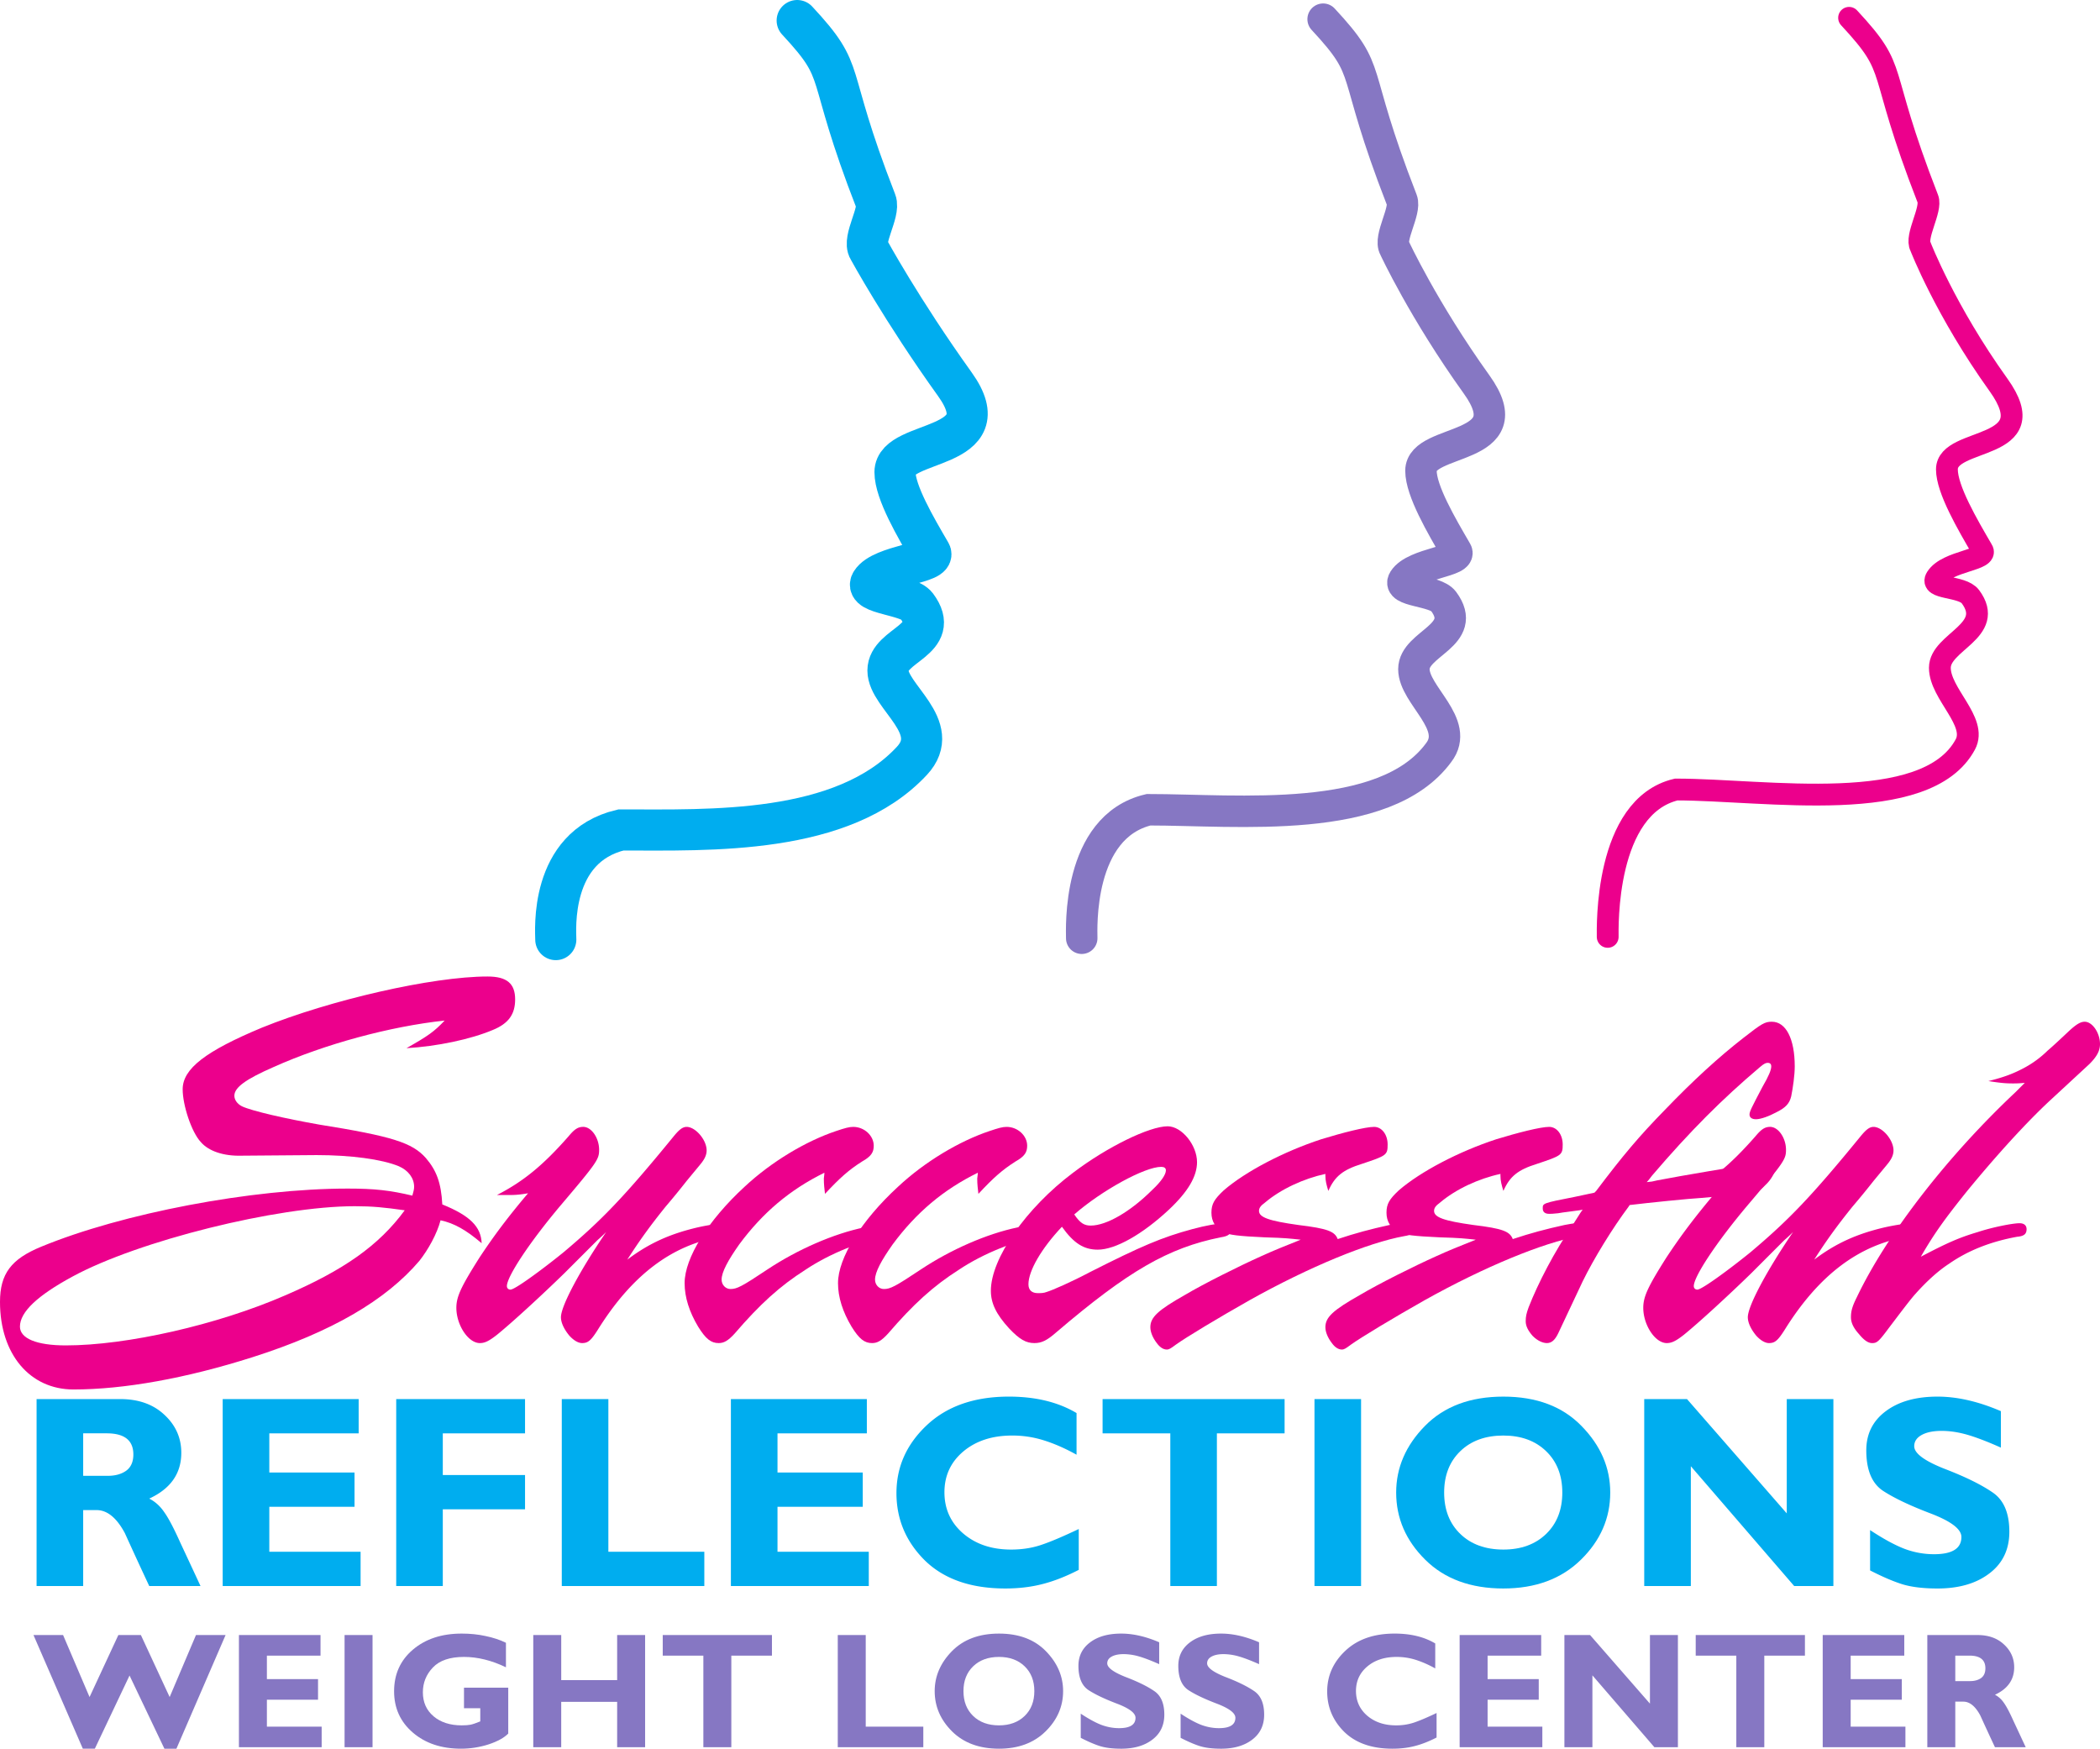 <svg xmlns="http://www.w3.org/2000/svg" width="264.324" height="220.091"><path fill="#ec008c" fill-rule="evenodd" d="M51.164 131.923c3.844-.223 8.059-1.11 10.867-2.293 1.996-.813 2.809-1.996 2.809-3.844 0-1.996-1.035-2.883-3.473-2.883-6.949 0-19.816 2.957-28.39 6.434-7.098 2.957-9.985 5.176-9.985 7.762 0 1.996 1.11 5.398 2.293 6.652.961 1.11 2.809 1.777 5.176 1.703l9.39-.074c4.29 0 8.208.516 10.352 1.406 1.18.516 1.922 1.477 1.922 2.586 0 .297-.074.59-.223 1.11-2.808-.665-4.73-.887-8.132-.887-12.051 0-28.391 3.105-38.594 7.32-3.77 1.55-5.176 3.399-5.176 6.95 0 6.577 3.77 11.015 9.242 11.015 6.36 0 14.195-1.406 22.551-4.066 9.98-3.18 16.781-7.172 20.996-12.125 1.11-1.407 2.219-3.403 2.664-5.102 1.7.367 3.176 1.184 5.172 2.883-.074-2.07-1.477-3.477-4.953-4.88-.145-2.733-.738-4.288-2.07-5.839-1.7-1.926-4.211-2.738-13.454-4.215-4.214-.742-8.43-1.703-9.687-2.293-.59-.297-.961-.812-.961-1.332 0-1.035 1.406-2.07 4.953-3.62 6.434-2.884 14.64-5.102 21.516-5.845-1.332 1.407-2.07 1.926-4.805 3.477zm-.223 20.406c-3.254 4.438-7.691 7.543-15.082 10.723-8.504 3.695-19.89 6.281-27.578 6.281-3.699 0-5.77-.887-5.77-2.363 0-1.852 2.22-3.918 6.583-6.285 8.281-4.512 25.804-8.871 35.562-8.871 2.219 0 3.7.148 6.285.515"/><path fill="#ec008c" d="M62.543 150.407h1.332c.738 0 1.332 0 2.59-.222-2.442 2.882-4.29 5.324-6.137 8.132-2.293 3.625-2.887 4.88-2.887 6.286 0 2.144 1.48 4.437 2.961 4.437.59 0 1.106-.223 2.141-1.035 1.926-1.555 5.695-5.027 8.504-7.766l4.14-4.14c.075-.07.52-.442 1.11-1.035-3.328 4.882-5.692 9.316-5.692 10.722 0 .664.368 1.477 1.036 2.293.59.664 1.18.961 1.625.961.738 0 1.109-.297 1.996-1.703 4.289-6.875 9.39-10.719 15.527-11.68l.664-.074c.664-.074.961-.371.961-.887 0-.52-.367-.742-1.035-.742-.738 0-2.219.223-3.547.52-3.477.812-6.137 1.996-8.875 4.066 1.555-2.441 2.961-4.363 4.809-6.656a98.147 98.147 0 0 0 2.66-3.25c1.773-2.145 1.847-2.219 1.996-2.442.371-.515.52-.96.52-1.402 0-1.332-1.407-2.96-2.516-2.96-.516 0-.961.37-1.625 1.183-6.285 7.691-9.094 10.574-13.828 14.566-1.996 1.625-4.657 3.621-5.914 4.363-.371.223-.664.368-.813.368-.297 0-.445-.22-.445-.442 0-1.183 2.812-5.472 6.804-10.203 4.582-5.398 4.805-5.77 4.805-6.95 0-1.48-.96-2.886-1.996-2.886-.668 0-1.11.297-1.848 1.184-3.18 3.625-5.695 5.695-9.023 7.394"/><path fill="#ec008c" d="M103.84 150.259c1.926-2.07 3.031-3.031 4.66-4.067 1.184-.664 1.477-1.183 1.477-1.996 0-1.257-1.184-2.367-2.586-2.367-.52 0-1.036.149-2.145.52-3.77 1.258-8.133 3.843-11.535 7.023-4.582 4.215-7.54 8.945-7.54 12.125 0 1.774.59 3.621 1.7 5.473.961 1.55 1.625 2.07 2.586 2.07.668 0 1.184-.297 2-1.183 3.176-3.696 5.691-5.989 8.945-8.06 3.106-2.07 7.098-3.624 10.055-4.14 1.035-.148 1.332-.37 1.332-.96 0-.446-.297-.743-.742-.743-.516 0-1.996.223-3.254.52-3.918.812-8.426 2.808-12.125 5.25-3.324 2.218-3.918 2.511-4.73 2.511-.59 0-1.11-.515-1.11-1.183 0-.957.813-2.438 2.219-4.434 2.957-3.992 6.36-6.875 10.719-9.02 0 .294-.07.59-.07.739 0 .738.07 1.258.144 1.922"/><path fill="#ec008c" d="M123.152 150.259c1.922-2.07 3.032-3.031 4.657-4.067 1.183-.664 1.48-1.183 1.48-1.996 0-1.257-1.184-2.367-2.59-2.367-.515 0-1.035.149-2.14.52-3.774 1.258-8.137 3.843-11.536 7.023-4.585 4.215-7.543 8.945-7.543 12.125 0 1.774.594 3.621 1.704 5.473.96 1.55 1.625 2.07 2.586 2.07.664 0 1.183-.297 1.996-1.183 3.18-3.696 5.691-5.989 8.945-8.06 3.105-2.07 7.098-3.624 10.059-4.14 1.03-.148 1.328-.37 1.328-.96 0-.446-.297-.743-.739-.743-.52 0-1.996.223-3.254.52-3.917.812-8.43 2.808-12.125 5.25-3.328 2.218-3.917 2.511-4.73 2.511-.594 0-1.11-.515-1.11-1.183 0-.957.813-2.438 2.22-4.434 2.956-3.992 6.355-6.875 10.718-9.02 0 .294-.074.59-.074.739 0 .738.074 1.258.148 1.922"/><path fill="#ec008c" fill-rule="evenodd" d="M133.664 154.4c1.48 2.07 2.738 2.882 4.512 2.882 2.219 0 5.617-1.922 8.945-5.027 2.442-2.293 3.547-4.215 3.547-5.988 0-2.145-1.922-4.512-3.695-4.512-2.293 0-7.614 2.59-11.903 5.844-5.914 4.433-10.351 10.793-10.351 14.86 0 1.554.664 2.956 2.293 4.73 1.328 1.406 2.144 1.851 3.18 1.851.886 0 1.55-.297 2.734-1.332 9.094-7.762 14.12-10.648 20.703-11.976 1.035-.149 1.328-.446 1.328-1.036 0-.445-.297-.742-.887-.742-.664 0-2.367.297-3.992.742-3.844 1.036-6.433 2.145-12.863 5.399-2.367 1.254-4.735 2.289-5.473 2.512-.37.148-.738.148-1.11.148-.737 0-1.183-.371-1.183-1.11 0-1.699 1.63-4.511 4.215-7.246zm1.55-1.551c3.477-3.032 8.876-5.989 10.946-5.989.371 0 .59.145.59.442 0 .515-.59 1.406-1.7 2.441-2.734 2.735-5.765 4.508-7.76 4.508-.813 0-1.333-.297-2.075-1.402"/><path fill="#ec008c" d="M167.195 149.888c.813-1.848 1.848-2.66 4.211-3.399 3.11-1.035 3.254-1.109 3.254-2.441 0-1.254-.738-2.219-1.7-2.219-1.108 0-3.991.742-6.651 1.555-4.735 1.55-9.54 4.066-12.278 6.433-1.18 1.11-1.55 1.7-1.55 2.81 0 1.108.519 1.92 1.48 2.437.664.37 1.996.52 5.246.668 2.59.074 3.105.148 4.512.296-2.219.887-3.328 1.329-4.953 2.067-2.809 1.258-7.246 3.476-9.614 4.883-3.398 1.922-4.359 2.808-4.359 4.066 0 .59.293 1.328.812 1.996.372.516.813.813 1.258.813.293 0 .516-.149 1.11-.594 1.328-.957 5.394-3.399 9.312-5.617 7.543-4.215 14.938-7.246 19.445-8.059.961-.148 1.258-.371 1.258-.96 0-.446-.37-.74-.96-.74-.372 0-.962.071-2.145.294-2.367.52-4.29 1.035-6.508 1.773-.367-.96-1.254-1.328-4.953-1.773-3.695-.516-4.953-.961-4.953-1.774 0-.37.222-.664.738-1.035 1.996-1.699 4.883-3.031 7.617-3.62v.218c0 .668.149 1.184.371 1.922"/><path fill="#ec008c" d="M189.23 149.888c.813-1.848 1.848-2.66 4.211-3.399 3.106-1.035 3.254-1.109 3.254-2.441 0-1.254-.738-2.219-1.699-2.219-1.11 0-3.992.742-6.656 1.555-4.73 1.55-9.535 4.066-12.274 6.433-1.183 1.11-1.55 1.7-1.55 2.81 0 1.108.515 1.92 1.476 2.437.668.37 2 .52 5.25.668 2.59.074 3.106.148 4.512.296-2.219.887-3.328 1.329-4.953 2.067-2.809 1.258-7.246 3.476-9.613 4.883-3.403 1.922-4.364 2.808-4.364 4.066 0 .59.297 1.328.817 1.996.367.516.812.813 1.257.813.293 0 .516-.149 1.106-.594 1.332-.957 5.398-3.399 9.316-5.617 7.543-4.215 14.938-7.246 19.446-8.059.96-.148 1.257-.371 1.257-.96 0-.446-.37-.74-.96-.74-.372 0-.961.071-2.145.294-2.367.52-4.29 1.035-6.508 1.773-.367-.96-1.254-1.328-4.953-1.773-3.695-.516-4.953-.961-4.953-1.774 0-.37.223-.664.738-1.035 1.996-1.699 4.88-3.031 7.617-3.62v.218c0 .668.149 1.184.371 1.922"/><path fill="#ec008c" d="M205.125 151.665c2.441-.297 7.543-.812 8.95-.887 6.874-.593 7.171-.593 8.132-1.628.738-.665 1.254-1.625 1.254-2.22 0-.366-.293-.663-.738-.663-.223 0-.664 0-1.11.074-2.883.445-9.98 1.625-13.011 2.219l-.664.148-.668.074c.296-.297.37-.445.667-.816 4.805-5.617 8.797-9.61 13.602-13.676.52-.445.742-.52.961-.52.297 0 .445.149.445.446 0 .441-.297 1.183-1.11 2.586-1.401 2.664-1.624 3.105-1.624 3.476s.293.59.812.59c.59 0 1.625-.367 2.586-.887 1.184-.59 1.63-1.109 1.848-1.996.223-1.109.445-2.66.445-3.77 0-3.476-1.109-5.62-2.882-5.62-.887 0-1.258.222-3.625 2.07-3.032 2.367-6.208 5.25-9.833 9.02-3.253 3.328-5.25 5.695-8.652 10.203l-.219.222-2.441.52c-4.14.812-4.066.812-4.066 1.476 0 .446.296.668.812.668.223 0 .445 0 1.11-.074.812-.148 1.703-.222 2.664-.37l.44-.075-.222.297-1.035 1.625c-2.289 3.328-4.36 7.32-5.543 10.351-.297.813-.37 1.184-.37 1.774 0 .594.296 1.183.886 1.851.594.59 1.258.887 1.777.887.59 0 1.035-.371 1.477-1.332l3.03-6.434c1.407-2.882 3.774-6.726 5.77-9.39l.145-.219"/><path fill="#ec008c" d="M211.938 150.407h1.332c.738 0 1.328 0 2.585-.222-2.44 2.882-4.289 5.324-6.136 8.132-2.293 3.625-2.883 4.88-2.883 6.286 0 2.144 1.48 4.437 2.957 4.437.59 0 1.11-.223 2.144-1.035 1.922-1.555 5.692-5.027 8.504-7.766l4.137-4.14c.078-.07.52-.442 1.113-1.035-3.328 4.882-5.695 9.316-5.695 10.722 0 .664.371 1.477 1.035 2.293.59.664 1.184.961 1.625.961.742 0 1.11-.297 2-1.703 4.285-6.875 9.387-10.719 15.524-11.68l.668-.074c.664-.074.96-.371.96-.887 0-.52-.37-.742-1.035-.742-.742 0-2.218.223-3.55.52-3.477.812-6.137 1.996-8.871 4.066 1.55-2.441 2.957-4.363 4.804-6.656a103.528 103.528 0 0 0 2.664-3.25c1.774-2.145 1.848-2.219 1.996-2.442.368-.515.516-.96.516-1.402 0-1.332-1.406-2.96-2.512-2.96-.52 0-.96.37-1.629 1.183-6.285 7.691-9.093 10.574-13.824 14.566-1.996 1.625-4.66 3.621-5.918 4.363-.367.223-.664.368-.812.368-.297 0-.442-.22-.442-.442 0-1.183 2.809-5.472 6.801-10.203 4.582-5.398 4.805-5.77 4.805-6.95 0-1.48-.961-2.886-1.996-2.886-.664 0-1.11.297-1.848 1.184-3.18 3.625-5.691 5.695-9.02 7.394"/><path fill="#ec008c" d="M250.277 136.064c1.403.222 2.141.296 3.032.296.441 0 .812 0 1.55-.074l-1.183 1.184c-8.574 8.058-16.192 17.89-19.961 25.8-.594 1.184-.738 1.778-.738 2.516 0 .664.293 1.332 1.03 2.145.669.812 1.184 1.11 1.63 1.11.59 0 .812-.15 2.07-1.852 1.625-2.141 2.734-3.622 3.402-4.36 1.254-1.406 2.735-2.812 4.215-3.773 2.438-1.7 5.32-2.809 8.574-3.399.887-.074 1.184-.37 1.184-.96 0-.446-.297-.743-.887-.743-.886 0-3.476.52-5.25 1.11-2.511.742-4.066 1.48-7.172 3.105 1.7-2.957 3.106-4.879 5.84-8.281 3.7-4.508 7.469-8.649 10.5-11.457l4.88-4.512c.886-.887 1.331-1.625 1.331-2.512 0-1.406-.96-2.812-1.922-2.812-.52 0-1.035.297-1.996 1.183-1.332 1.258-2.218 2.07-2.664 2.442a12.854 12.854 0 0 1-3.031 2.219c-1.258.664-2.363 1.109-4.434 1.625"/><path fill="#00adef" fill-rule="evenodd" d="M15.129 176.087c2.324 0 4.184.668 5.59 2.004 1.402 1.308 2.101 2.894 2.101 4.758 0 2.601-1.343 4.52-4.035 5.765.758.387 1.39.965 1.899 1.723.527.734 1.195 2 2 3.797.828 1.77 1.68 3.598 2.554 5.484h-6.453a576.582 576.582 0 0 1-3.07-6.66c-1.035-1.93-2.219-2.898-3.555-2.898h-1.69v9.558H4.605v-23.531Zm-4.66 9.66h3.105c.922 0 1.68-.207 2.278-.62.62-.438.933-1.126.933-2.071 0-1.77-1.117-2.657-3.348-2.657H10.47v5.348"/><path fill="#00adef" d="M45.387 199.618H28.03v-23.531h17.114v4.313H33.898v4.933h10.727v4.313H33.898v5.66h11.489v4.312M66.086 180.4H55.734v5.246h10.352v4.312H55.734v9.66h-5.863v-23.531h16.215v4.313m22.566 19.218H70.711v-23.531h5.863v19.219h12.078v4.312m20.7 0H91.996v-23.531h17.113v4.313H97.863v4.933h10.73v4.313h-10.73v5.66h11.489v4.312m26.429-2.035c-1.61.828-3.14 1.426-4.59 1.793-1.425.367-2.976.55-4.656.55-4.324 0-7.695-1.171-10.11-3.515-2.394-2.37-3.59-5.199-3.59-8.488 0-3.313 1.278-6.164 3.833-8.559 2.55-2.39 5.992-3.586 10.316-3.586 3.356 0 6.2.688 8.52 2.07v5.243c-1.402-.781-2.758-1.379-4.07-1.793a13.107 13.107 0 0 0-4.036-.621c-2.507 0-4.554.668-6.144 2-1.586 1.336-2.379 3.047-2.379 5.14 0 2.094.781 3.82 2.348 5.176 1.586 1.36 3.597 2.035 6.035 2.035 1.383 0 2.644-.195 3.797-.586 1.172-.39 2.746-1.058 4.726-2v5.141m25.91-17.183h-8.523v19.218h-5.863V180.4h-8.524v-4.312h22.91v4.313m9.625 19.217h-5.863v-23.531h5.863v23.531"/><path fill="#00adef" fill-rule="evenodd" d="M189.227 199.927c-4.118 0-7.399-1.207-9.836-3.621-2.438-2.414-3.657-5.235-3.657-8.453 0-3.13 1.207-5.922 3.621-8.383 2.418-2.461 5.708-3.692 9.872-3.692 4.16 0 7.437 1.23 9.832 3.692 2.414 2.46 3.62 5.254 3.62 8.383 0 3.218-1.23 6.039-3.69 8.453-2.462 2.414-5.716 3.62-9.762 3.62zm0-19.25c-2.254 0-4.063.656-5.418 1.965-1.36 1.312-2.036 3.05-2.036 5.21 0 2.165.676 3.9 2.036 5.212 1.355 1.308 3.164 1.964 5.418 1.964 2.23 0 4.023-.656 5.378-1.964 1.36-1.313 2.04-3.047 2.04-5.211 0-2.16-.68-3.899-2.04-5.211-1.355-1.309-3.148-1.965-5.378-1.965"/><path fill="#00adef" d="M230.766 199.618h-4.934l-13.008-15.078v15.078h-5.867v-23.531h5.383l12.558 14.387v-14.387h5.868v23.531m21.082-17.422c-1.703-.761-3.118-1.3-4.246-1.625-1.125-.32-2.196-.48-3.207-.48-1.06 0-1.899.172-2.52.516-.621.347-.934.816-.934 1.414 0 .898 1.29 1.851 3.868 2.863 2.574.992 4.562 1.969 5.968 2.933 1.426.946 2.137 2.602 2.137 4.97 0 2.23-.84 3.98-2.516 5.245-1.656 1.266-3.832 1.895-6.523 1.895-1.816 0-3.313-.184-4.484-.55-1.149-.368-2.485-.942-4.004-1.724v-5.074c1.68 1.106 3.117 1.887 4.312 2.348a10.54 10.54 0 0 0 3.727.687c2.3 0 3.453-.722 3.453-2.172 0-.988-1.3-1.976-3.899-2.968-2.601-.989-4.601-1.942-6.003-2.864-1.383-.941-2.07-2.632-2.07-5.07 0-2.047.804-3.68 2.413-4.898 1.633-1.242 3.82-1.864 6.555-1.864 2.484 0 5.14.61 7.973 1.829v4.59"/><path fill="none" stroke="#ec008c" stroke-linecap="round" stroke-miterlimit="3.864" stroke-width="2.745" d="M232.742 2.243c6.492 6.989 3.258 5.696 9.91 22.77.532 1.351-1.636 4.754-.914 6.035 0 0 3.102 8.035 9.809 17.394 6.055 8.438-6.492 6.43-6.492 10.633 0 2.524 2.578 6.918 4.437 10.106.922 1.328-4.39 1.36-5.758 3.52-.941 1.484 3.23.984 4.278 2.394 3.203 4.312-3.844 5.664-3.844 8.953 0 3.285 4.762 6.758 3.203 9.652-4.902 9.121-25.172 5.668-36.387 5.668-9.058 2.157-8.625 17.477-8.625 18.547"/><path fill="none" stroke="#8677c3" stroke-linecap="round" stroke-miterlimit="3.864" stroke-width="3.959" d="M166.54 2.415c6.491 6.988 3.257 5.695 9.913 22.77.527 1.351-1.676 4.773-.918 6.035 0 0 3.621 7.82 10.332 17.18 6.051 8.437-7.012 6.644-7.012 10.847 0 2.524 2.579 6.918 4.434 10.102.922 1.332-5.219 1.476-6.59 3.636-.941 1.489 3.946 1.278 4.996 2.692 3.203 4.312-3.73 5.254-3.73 8.543 0 3.285 5.883 6.922 3.11 10.512-6.81 9.246-25.294 7.183-36.509 7.183-9.054 2.156-8.41 15.102-8.41 16.172"/><path fill="none" stroke="#00adef" stroke-linecap="round" stroke-miterlimit="3.864" stroke-width="5.174" d="M100.34 2.587c6.492 6.988 3.258 5.695 9.91 22.77.531 1.351-1.707 4.796-.914 6.035 0 0 4.14 7.61 10.848 16.965 6.054 8.44-7.532 6.859-7.532 11.062 0 2.523 2.578 6.918 4.438 10.106.922 1.328-6.055 1.585-7.422 3.75-.941 1.484 4.656 1.57 5.707 2.98 3.203 4.312-3.61 4.852-3.61 8.137s6.997 7.09 3.012 11.37c-8.718 9.376-25.414 8.696-36.625 8.696-9.058 2.156-8.195 12.73-8.195 13.8"/><path fill="#8677c3" d="M11.938 220.09h-1.512l-6.211-14.304H7.94l3.332 7.805 3.625-7.805h2.836l3.621 7.805 3.313-7.805h3.727l-6.188 14.305h-1.512l-4.39-9.211-4.367 9.21m28.551-.187H30.074v-14.117h10.27v2.59h-6.75v2.957h6.437v2.59h-6.437v3.394h6.894v2.586m6.402 0h-3.519v-14.117h3.52v14.117m16.793-10.058c-1.809-.871-3.57-1.305-5.282-1.305-1.765 0-3.07.442-3.91 1.324-.844.883-1.265 1.926-1.265 3.125 0 1.258.449 2.266 1.347 3.024.895.758 2.078 1.14 3.54 1.14.468 0 .843-.027 1.116-.082.278-.058.684-.195 1.223-.418v-1.652h-2.05v-2.59h5.57v5.778c-.528.535-1.356.992-2.485 1.363-1.133.36-2.285.539-3.457.539-2.472 0-4.492-.676-6.066-2.027-1.574-1.352-2.36-3.086-2.36-5.196 0-2.152.786-3.898 2.36-5.238 1.586-1.352 3.637-2.027 6.148-2.027 1.063 0 2.063.101 3 .308.953.196 1.809.477 2.57.848v3.086M81.2 219.903h-3.52v-5.71h-7.04v5.71h-3.519v-14.117h3.52v5.672h7.039v-5.672h3.52v14.117m15.964-11.527h-5.113v11.527h-3.52v-11.527h-5.113v-2.59h13.746v2.59m19.051 11.527h-10.766v-14.117h3.52v11.531h7.246v2.586"/><path fill="#8677c3" fill-rule="evenodd" d="M125.742 220.09c-2.472 0-4.437-.722-5.902-2.171-1.461-1.45-2.192-3.14-2.192-5.074 0-1.875.723-3.551 2.172-5.031 1.45-1.473 3.422-2.211 5.922-2.211 2.496 0 4.461.738 5.899 2.21 1.449 1.481 2.171 3.157 2.171 5.032 0 1.933-.738 3.625-2.214 5.074-1.477 1.45-3.43 2.172-5.856 2.172zm0-11.55c-1.351 0-2.437.395-3.25 1.18-.816.789-1.222 1.828-1.222 3.125 0 1.3.406 2.34 1.222 3.129.813.785 1.899 1.18 3.25 1.18 1.336 0 2.414-.395 3.227-1.18.816-.79 1.222-1.828 1.222-3.13 0-1.296-.406-2.335-1.222-3.124-.813-.785-1.89-1.18-3.227-1.18"/><path fill="#8677c3" d="M145.906 209.45c-1.02-.453-1.867-.777-2.543-.972a7.113 7.113 0 0 0-1.925-.29c-.637 0-1.141.106-1.512.31-.375.206-.559.491-.559.85 0 .536.774 1.11 2.317 1.72 1.546.59 2.742 1.18 3.582 1.757.855.567 1.285 1.559 1.285 2.98 0 1.34-.504 2.387-1.512 3.15-.996.757-2.297 1.136-3.914 1.136-1.09 0-1.984-.11-2.691-.332-.688-.219-1.489-.567-2.403-1.035v-3.043c1.008.664 1.871 1.133 2.59 1.41.73.273 1.477.414 2.234.414 1.383 0 2.07-.434 2.07-1.305 0-.593-.777-1.187-2.34-1.781-1.558-.594-2.757-1.164-3.6-1.719-.829-.566-1.243-1.578-1.243-3.043 0-1.226.485-2.207 1.45-2.937.98-.746 2.292-1.117 3.933-1.117 1.492 0 3.086.363 4.781 1.093v2.754m12.571 0c-1.02-.453-1.868-.777-2.543-.972a7.118 7.118 0 0 0-1.93-.29c-.633 0-1.137.106-1.508.31-.375.206-.558.491-.558.85 0 .536.769 1.11 2.316 1.72 1.547.59 2.738 1.18 3.582 1.757.855.567 1.281 1.559 1.281 2.98 0 1.34-.5 2.387-1.508 3.15-.996.757-2.3 1.136-3.914 1.136-1.09 0-1.988-.11-2.691-.332-.688-.219-1.488-.567-2.402-1.035v-3.043c1.007.664 1.87 1.133 2.59 1.41.73.273 1.476.414 2.234.414 1.383 0 2.07-.434 2.07-1.305 0-.593-.781-1.187-2.34-1.781-1.558-.594-2.758-1.164-3.601-1.719-.828-.566-1.243-1.578-1.243-3.043 0-1.226.485-2.207 1.45-2.937.98-.746 2.289-1.117 3.933-1.117 1.493 0 3.086.363 4.782 1.093v2.754m22.343 9.235c-.968.496-1.886.855-2.754 1.074-.855.223-1.789.332-2.796.332-2.594 0-4.614-.703-6.063-2.11-1.437-1.421-2.156-3.12-2.156-5.093 0-1.989.77-3.7 2.3-5.133 1.532-1.438 3.594-2.152 6.188-2.152 2.016 0 3.719.41 5.113 1.242v3.144a13.35 13.35 0 0 0-2.441-1.078 7.947 7.947 0 0 0-2.422-.37c-1.504 0-2.734.398-3.684 1.198-.953.801-1.43 1.832-1.43 3.086 0 1.258.47 2.29 1.407 3.106.953.812 2.16 1.222 3.625 1.222a7.05 7.05 0 0 0 2.277-.351c.704-.238 1.649-.637 2.836-1.203v3.086m13.313 1.218h-10.41v-14.117h10.265v2.59h-6.746v2.957h6.438v2.59h-6.438v3.394h6.89v2.586m17.063 0h-2.96l-7.801-9.043v9.043h-3.524v-14.117h3.23l7.536 8.633v-8.633h3.52v14.117m15.988-11.527h-5.114v11.527h-3.523v-11.527h-5.11v-2.59h13.747v2.59m12.648 11.527h-10.41v-14.117h10.266v2.59h-6.747v2.957h6.438v2.59h-6.438v3.394h6.891v2.586"/><path fill="#8677c3" fill-rule="evenodd" d="M248.906 205.786c1.39 0 2.512.403 3.352 1.203.844.785 1.265 1.739 1.265 2.856 0 1.558-.808 2.71-2.421 3.457.453.234.832.578 1.136 1.035.317.441.719 1.2 1.2 2.277.5 1.063 1.007 2.16 1.535 3.29h-3.871a337.566 337.566 0 0 1-1.844-3.993c-.621-1.16-1.332-1.742-2.133-1.742h-1.016v5.734h-3.52v-14.117zm-2.797 5.797h1.864c.554 0 1.007-.125 1.367-.371.37-.266.558-.676.558-1.242 0-1.063-.668-1.594-2.007-1.594h-1.782v3.207"/></svg>

